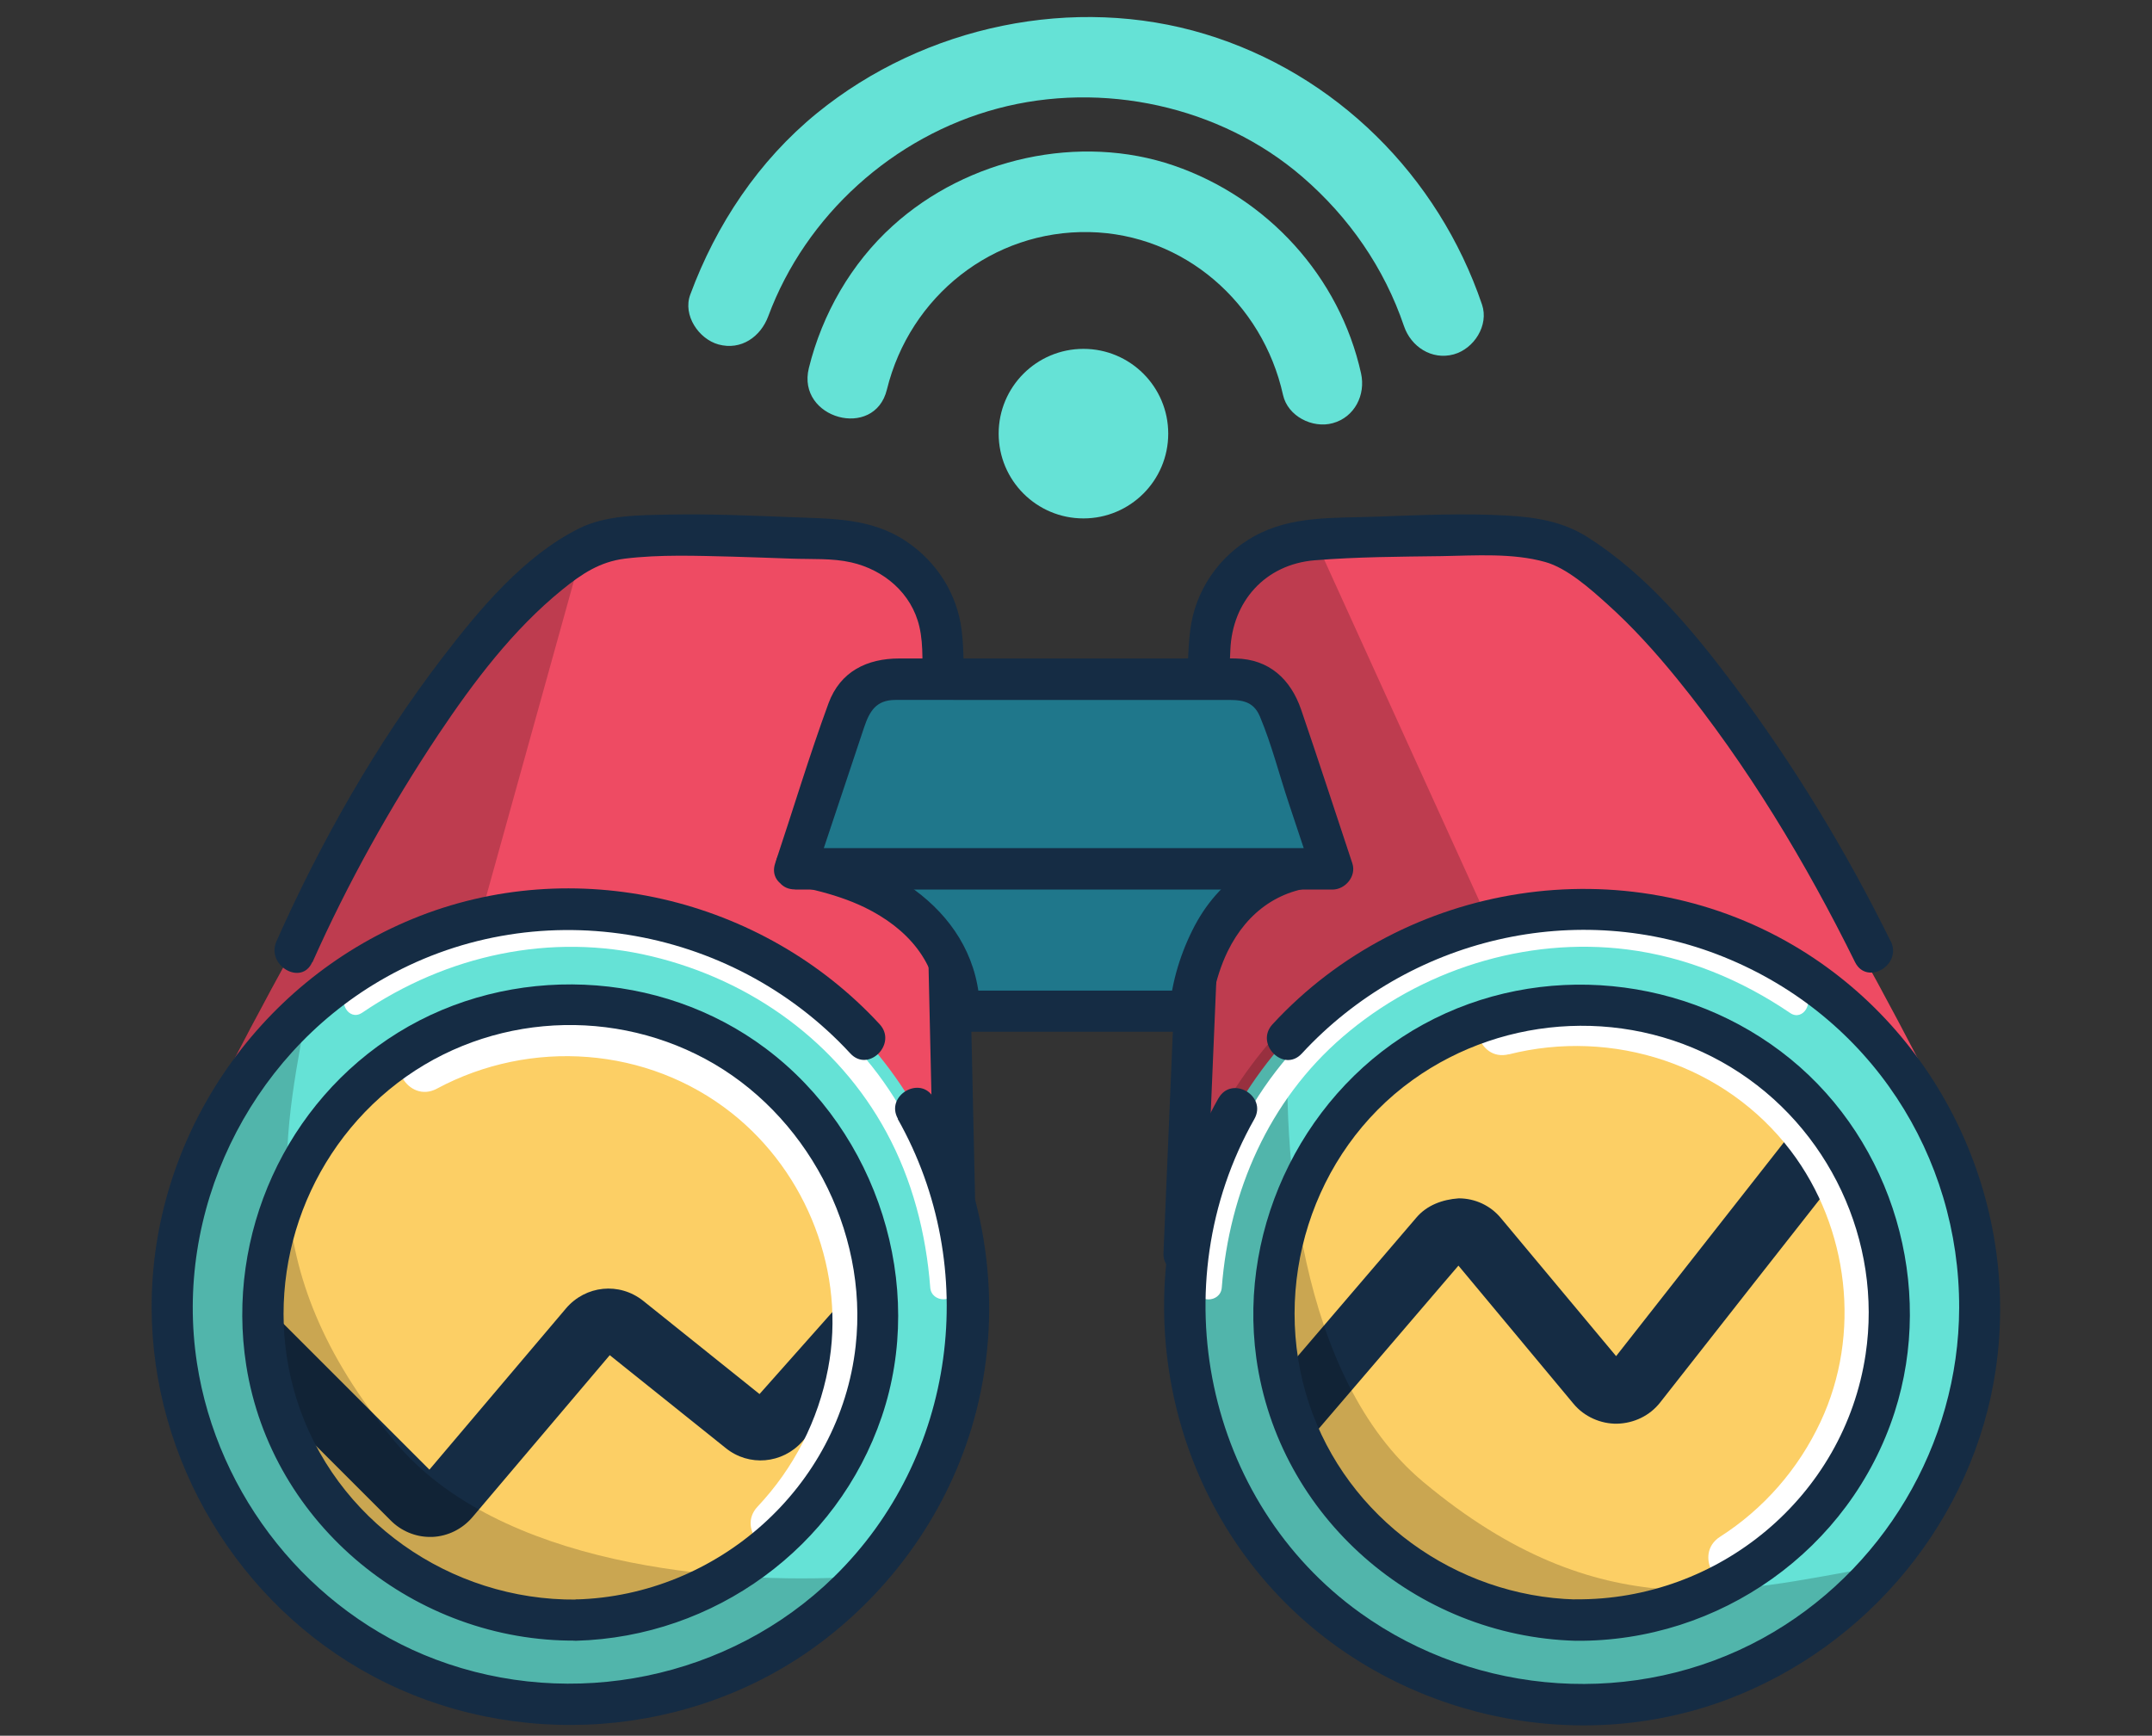 <svg width="150" height="121" viewBox="0 0 150 121" fill="none" xmlns="http://www.w3.org/2000/svg">
<rect x="0" y="0" width="150" height="121" fill="#333333" stroke="none"/>
<path d="M67.252 78.413L17.702 81.213C17.702 81.213 13.032 80.293 14.052 78.283C18.612 69.203 31.942 43.703 40.602 38.383C40.782 38.273 40.952 38.183 41.112 38.093C43.452 36.833 52.132 37.433 58.052 37.613C62.082 37.723 65.502 40.613 65.672 44.643L67.262 78.423L67.252 78.413Z" fill="#EE4B63"/>
<path opacity="0.2" d="M17.689 81.213C25.489 74.293 32.279 68.283 32.279 68.283L40.59 38.383C39.109 39.283 37.48 40.803 35.789 42.723C35.419 43.143 35.02 43.603 34.639 44.063C33.489 45.453 32.33 47.013 31.14 48.693C30.739 49.243 30.369 49.813 29.97 50.393C28.23 52.953 26.509 55.703 24.86 58.453C24.619 58.823 24.399 59.203 24.2 59.553C23.739 60.343 23.27 61.113 22.829 61.893C22.32 62.793 21.79 63.703 21.309 64.583C20.45 66.103 19.66 67.553 18.89 68.963C18.47 69.733 18.07 70.483 17.68 71.233C17.549 71.493 17.39 71.763 17.259 72.023C16.86 72.773 16.489 73.503 16.14 74.183C15.3 75.773 14.6 77.183 14.02 78.323L17.7 81.213H17.689Z" fill="black"/>
<path d="M40.279 118.859C26.379 119.129 14.679 109.139 12.389 95.839C12.159 94.469 12.019 93.069 11.989 91.639C11.929 88.269 12.469 85.029 13.509 82.019C17.209 71.349 27.249 63.579 39.209 63.349C54.149 63.059 66.559 74.649 67.439 89.429C67.469 89.809 67.479 90.189 67.489 90.569C67.579 95.369 66.449 99.909 64.379 103.889C59.849 112.609 50.799 118.649 40.279 118.849V118.859Z" fill="#65E2D6"/>
<path d="M61.209 91.085C61.229 92.365 61.139 93.645 60.919 94.855C60.769 96.025 60.479 97.145 60.129 98.225C57.349 106.615 49.509 112.765 40.169 112.945C37.919 112.985 35.739 112.685 33.689 112.085C26.929 110.105 21.529 104.835 19.369 98.135C18.709 96.175 18.359 94.085 18.309 91.895C18.309 91.545 18.309 91.185 18.329 90.855C18.639 79.485 27.849 70.255 39.349 70.035C50.209 69.835 59.359 77.725 60.939 88.195C61.089 89.145 61.179 90.115 61.199 91.085H61.209Z" fill="#FCCF65"/>
<path d="M61.209 91.085C61.229 92.365 61.139 93.645 60.919 94.855C60.769 96.025 60.479 97.145 60.129 98.225C57.349 106.615 49.509 112.765 40.169 112.945C37.919 112.985 35.739 112.685 33.689 112.085C26.929 110.105 21.529 104.835 19.369 98.135C18.709 96.175 18.359 94.085 18.309 91.895C18.309 91.545 18.309 91.185 18.329 90.855C18.639 79.485 27.849 70.255 39.349 70.035C50.209 69.835 59.359 77.725 60.939 88.195C61.089 89.145 61.179 90.115 61.199 91.085H61.209Z" stroke="#152C44" stroke-width="0.96" stroke-miterlimit="10"/>
<path d="M61.211 91.082C61.231 92.362 61.141 93.642 60.921 94.852L55.921 100.492C54.531 102.052 52.201 102.252 50.591 100.952L42.501 94.472L32.941 105.752C32.231 106.592 31.221 107.092 30.141 107.142H29.961C28.951 107.142 27.951 106.722 27.231 105.992L19.361 98.122C18.701 96.162 18.351 94.072 18.301 91.882C18.301 91.532 18.301 91.172 18.321 90.842L29.931 102.452L39.451 91.212C40.821 89.602 43.171 89.362 44.831 90.682L52.941 97.182L60.941 88.172C61.091 89.122 61.181 90.092 61.201 91.062L61.211 91.082Z" fill="#152C44"/>
<path opacity="0.2" d="M26.481 114.585C13.041 107.205 8.121 90.335 15.501 76.895C17.121 73.935 19.201 71.405 21.601 69.305C19.961 78.615 17.211 88.105 27.521 100.495C34.741 109.175 50.311 110.475 59.631 109.925C48.751 120.235 35.701 119.655 26.471 114.585H26.481Z" fill="black"/>
<path d="M25.22 70.615C31.14 66.585 38.4 64.985 45.42 66.665C52.44 68.345 58.4 72.705 61.77 78.905C63.59 82.245 64.55 85.975 64.84 89.755C64.92 90.845 66.64 90.855 66.56 89.755C66 82.555 63.07 75.675 57.5 70.945C51.93 66.215 43.96 63.515 36.39 64.485C32.06 65.045 27.97 66.675 24.36 69.125C23.45 69.745 24.31 71.225 25.23 70.605L25.22 70.615Z" fill="white"/>
<path d="M62.57 77.997C68.42 88.347 66.65 101.607 58.13 109.927C50.85 117.047 39.88 119.267 30.37 115.687C21.58 112.377 15.15 104.277 13.73 95.027C12.11 84.487 17.29 73.767 26.45 68.387C37.14 62.107 50.91 64.377 59.27 73.437C60.53 74.807 62.57 72.757 61.31 71.397C53.12 62.527 39.97 59.447 28.76 64.057C17.86 68.537 10.54 79.357 10.57 91.167C10.59 101.787 16.6 111.827 25.97 116.837C35.83 122.107 48.26 121.237 57.22 114.497C62.53 110.497 66.42 104.787 68.06 98.327C69.93 90.967 68.81 83.127 65.08 76.537C64.17 74.917 61.67 76.377 62.59 77.997H62.57Z" fill="#152C44"/>
<path d="M30.451 75.893C36.991 72.383 45.141 72.953 51.001 77.593C56.281 81.773 58.981 88.763 57.721 95.393C57.031 99.023 55.341 102.333 52.811 105.023C51.261 106.663 53.741 109.143 55.291 107.503C60.621 101.853 62.821 93.723 60.721 86.193C58.461 78.093 51.461 71.753 43.131 70.413C38.131 69.613 33.141 70.493 28.681 72.873C26.691 73.943 28.461 76.963 30.451 75.893Z" fill="white"/>
<path d="M40.171 111.51C31.391 111.59 23.321 105.98 20.671 97.53C18.231 89.74 20.831 81.16 27.111 75.97C33.391 70.78 42.181 70.07 49.161 73.82C56.141 77.57 60.551 85.69 59.641 93.84C58.541 103.7 49.981 111.23 40.161 111.5C38.311 111.55 38.301 114.43 40.161 114.38C49.781 114.11 58.361 107.9 61.461 98.76C64.561 89.62 61.201 78.96 53.371 73.09C46.001 67.56 35.581 67.14 27.751 71.98C19.921 76.82 15.741 86.07 17.161 95.17C18.911 106.33 28.981 114.47 40.161 114.37C42.011 114.35 42.021 111.47 40.161 111.49L40.171 111.51Z" fill="#152C44"/>
<path d="M21.782 67.075C24.232 61.565 27.222 56.215 30.562 51.194C33.012 47.535 35.752 43.895 39.192 41.105C40.572 39.984 41.822 39.164 43.552 38.944C46.012 38.645 48.542 38.745 51.022 38.804C52.412 38.844 53.802 38.895 55.192 38.944C56.582 38.995 58.002 38.904 59.332 39.205C61.612 39.724 63.542 41.355 64.082 43.684C64.402 45.044 64.262 46.575 64.292 47.955L64.732 67.825C64.852 72.995 64.962 78.165 65.082 83.335C65.122 85.184 68.012 85.195 67.962 83.335C67.702 71.695 67.442 60.044 67.182 48.404C67.152 46.934 67.212 45.414 67.032 43.955C66.722 41.385 65.282 39.145 63.132 37.715C60.712 36.105 57.972 36.164 55.182 36.054C52.392 35.944 49.472 35.815 46.622 35.874C44.572 35.914 42.222 35.904 40.352 36.844C36.492 38.775 33.432 42.465 30.852 45.825C26.232 51.855 22.362 58.664 19.272 65.615C18.522 67.294 21.012 68.764 21.762 67.075H21.782Z" fill="#152C44"/>
<path d="M130.762 81.12L90.272 78.84L82.762 78.419L84.352 44.639C84.532 40.719 87.742 37.88 91.672 37.63C91.782 37.609 91.872 37.609 91.982 37.609C97.912 37.429 106.572 36.84 108.922 38.09C116.842 42.33 129.102 64.85 134.652 75.68C136.462 79.21 130.762 81.12 130.762 81.12Z" fill="#EE4B63"/>
<path opacity="0.2" d="M104.702 66.323L90.272 78.843L82.762 78.423L84.352 44.643C84.532 40.723 87.742 37.883 91.672 37.633L104.712 66.323H104.702Z" fill="black"/>
<path d="M109.719 118.851C123.619 119.121 135.319 109.131 137.609 95.831C137.839 94.461 137.979 93.061 138.009 91.631C138.069 88.261 137.529 85.021 136.489 82.011C132.789 71.341 122.749 63.571 110.789 63.341C95.849 63.051 83.439 74.641 82.559 89.421C82.529 89.801 82.519 90.181 82.509 90.561C82.419 95.361 83.549 99.901 85.619 103.881C90.149 112.601 99.199 118.641 109.719 118.841V118.851Z" fill="#65E2D6"/>
<path d="M131.69 91.903C131.51 101.483 125.06 109.503 116.31 112.083C114.26 112.673 112.08 112.983 109.83 112.943C101.44 112.793 94.25 107.813 90.88 100.693C90.48 99.903 90.15 99.083 89.87 98.223C89.63 97.473 89.41 96.703 89.28 95.913C88.93 94.373 88.77 92.743 88.8 91.083C89.02 79.233 98.83 69.823 110.66 70.043C116.87 70.153 122.43 72.903 126.26 77.203C127.27 78.353 128.18 79.603 128.93 80.953C130.76 84.173 131.77 87.913 131.71 91.903H131.69Z" fill="#FCCF65"/>
<path d="M128.917 80.959L115.717 97.769C114.987 98.699 113.887 99.219 112.717 99.249C111.597 99.269 110.427 98.769 109.677 97.859L101.657 88.229L91.387 100.219C91.237 100.399 91.057 100.569 90.877 100.699C90.477 99.909 90.147 99.089 89.867 98.229C89.627 97.479 89.407 96.709 89.277 95.919L98.727 84.879C99.457 84.019 100.537 83.619 101.677 83.539C102.827 83.539 103.907 84.049 104.627 84.929L112.647 94.539L126.237 77.219C127.247 78.369 128.157 79.619 128.907 80.969L128.917 80.959Z" fill="#152C44"/>
<path d="M105.157 73.505C112.417 71.665 120.267 74.215 124.827 80.235C128.877 85.585 129.757 93.025 126.897 99.115C125.357 102.405 122.947 105.175 119.887 107.135C117.997 108.345 119.747 111.385 121.657 110.155C128.147 105.985 132.267 98.705 132.087 90.935C131.887 82.435 126.647 74.605 118.847 71.225C114.217 69.215 109.117 68.875 104.237 70.115C102.057 70.665 102.977 74.045 105.167 73.495L105.157 73.505Z" fill="white"/>
<path opacity="0.2" d="M85.11 104.324C92.46 117.784 109.32 122.734 122.77 115.384C125.73 113.764 128.27 111.694 130.37 109.294C121.05 110.914 111.56 113.634 99.2 103.304C90.54 96.064 89.28 80.494 89.84 71.164C79.5 82.024 80.06 95.074 85.1 104.314L85.11 104.324Z" fill="black"/>
<path d="M125.641 69.13C119.291 64.81 111.421 63.2 103.931 65.06C96.441 66.92 90.181 71.61 86.661 78.2C84.751 81.78 83.751 85.73 83.441 89.76C83.351 90.86 85.071 90.86 85.161 89.76C85.681 83.06 88.441 76.72 93.581 72.29C98.991 67.62 106.331 65.29 113.431 66.19C117.531 66.71 121.381 68.31 124.781 70.62C125.691 71.24 126.551 69.76 125.651 69.14L125.641 69.13Z" fill="white"/>
<path d="M84.939 76.544C78.519 87.894 80.349 102.454 89.579 111.724C97.529 119.704 109.839 122.454 120.399 118.474C130.229 114.774 137.579 105.894 139.109 95.464C140.819 83.744 135.239 71.914 125.009 65.904C113.239 58.994 97.919 61.404 88.699 71.404C87.439 72.764 89.479 74.814 90.739 73.444C98.179 65.384 109.939 62.584 120.159 66.714C130.379 70.844 136.589 80.584 136.559 91.184C136.529 100.714 131.219 109.614 122.869 114.204C114.039 119.054 102.979 118.294 94.819 112.444C83.989 104.674 80.899 89.544 87.429 78.014C88.349 76.394 85.859 74.944 84.939 76.554V76.544Z" fill="#152C44"/>
<path d="M109.828 114.382C119.858 114.472 128.968 108.032 132.058 98.452C134.888 89.662 131.958 79.662 124.798 73.822C117.638 67.982 107.398 66.942 99.228 71.402C91.058 75.862 86.278 85.342 87.568 94.672C89.108 105.762 98.708 114.072 109.818 114.382C111.678 114.432 111.668 111.552 109.818 111.502C101.468 111.272 93.888 105.822 91.238 97.832C88.528 89.652 91.438 80.332 98.458 75.292C104.958 70.622 113.778 70.222 120.638 74.392C127.498 78.562 131.218 86.542 130.038 94.412C128.558 104.342 119.778 111.582 109.818 111.492C107.958 111.472 107.958 114.362 109.818 114.372L109.828 114.382Z" fill="#152C44"/>
<path d="M131.779 65.609C128.709 59.379 125.039 53.319 120.869 47.769C117.989 43.929 114.769 40.059 110.679 37.459C108.909 36.339 107.069 36.059 104.999 35.939C101.979 35.769 98.949 35.909 95.929 36.019C92.909 36.129 90.029 35.939 87.409 37.389C84.969 38.739 83.289 41.189 82.959 43.959C82.779 45.429 82.799 46.929 82.739 48.399L81.819 70.319C81.579 75.989 81.339 81.659 81.099 87.339C81.019 89.199 83.909 89.189 83.979 87.339C84.479 75.499 84.979 63.669 85.479 51.829L85.759 45.299C85.899 41.939 88.169 39.349 91.629 39.059C94.559 38.819 97.559 38.809 100.499 38.769C102.829 38.729 105.439 38.539 107.709 39.179C109.219 39.599 110.829 41.029 112.049 42.129C113.809 43.709 115.399 45.479 116.889 47.309C121.769 53.309 125.879 60.139 129.299 67.069C130.119 68.729 132.609 67.279 131.789 65.609H131.779Z" fill="#152C44"/>
<path d="M75.519 36.14C78.783 36.14 81.429 33.494 81.429 30.23C81.429 26.966 78.783 24.32 75.519 24.32C72.255 24.32 69.609 26.966 69.609 30.23C69.609 33.494 72.255 36.14 75.519 36.14Z" fill="#65E2D6"/>
<path d="M94.869 26.029C93.369 19.269 88.339 13.779 81.809 11.539C75.279 9.299 67.459 10.999 62.229 15.739C59.339 18.349 57.309 21.889 56.379 25.659C55.509 29.189 60.959 30.689 61.819 27.159C63.419 20.649 69.199 16.039 75.939 16.179C82.529 16.319 88.009 21.119 89.429 27.529C89.759 29.019 91.489 29.889 92.899 29.499C94.429 29.079 95.199 27.519 94.869 26.029Z" fill="#65E2D6"/>
<path d="M103.301 21.233C100.251 12.253 93.101 5.133 83.991 2.373C74.881 -0.387 64.471 1.763 56.951 7.883C52.881 11.203 49.921 15.643 48.111 20.543C47.581 21.973 48.701 23.633 50.081 24.013C51.661 24.443 53.021 23.473 53.551 22.043C56.161 15.013 62.261 9.503 69.541 7.563C76.821 5.623 85.031 7.373 90.771 12.323C94.041 15.143 96.491 18.693 97.861 22.733C98.351 24.173 99.801 25.123 101.331 24.703C102.741 24.313 103.791 22.683 103.301 21.233Z" fill="#65E2D6"/>
<path d="M91.769 61.676C82.96 61.676 82.96 70.486 82.96 70.486H66.879C66.879 61.676 56.52 61.676 56.52 61.676L60.929 57.266H87.37L91.779 61.676" fill="#1F778B"/>
<path d="M92.529 58.906C88.549 58.966 85.169 60.976 83.289 64.506C82.319 66.336 81.669 68.426 81.509 70.496L82.949 69.056H66.869L68.309 70.496C68.209 63.596 61.769 59.666 55.529 58.916L56.259 61.606L59.789 59.586C60.309 59.286 60.909 59.026 61.389 58.676C61.989 58.226 60.509 58.626 61.109 58.726C61.829 58.846 62.659 58.726 63.379 58.726H86.509C86.759 58.726 87.019 58.726 87.279 58.726C87.539 58.726 86.899 58.616 87.029 58.696C87.249 58.836 87.549 58.906 87.789 58.996L92.149 60.746C93.869 61.436 94.619 58.646 92.919 57.966L89.019 56.396C88.319 56.116 87.749 55.856 86.999 55.836C84.579 55.766 82.139 55.836 79.719 55.836C73.589 55.836 67.449 55.696 61.319 55.836C60.379 55.856 59.729 56.306 58.919 56.756L54.799 59.106C53.449 59.876 54.199 61.636 55.529 61.796C55.099 61.746 55.339 61.766 55.639 61.816C56.029 61.886 56.419 61.966 56.799 62.056C57.989 62.346 59.169 62.726 60.269 63.256C63.219 64.696 65.369 67.066 65.419 70.486C65.429 71.266 66.069 71.926 66.859 71.926H82.939C83.759 71.926 84.319 71.266 84.379 70.486C84.379 70.396 84.439 70.016 84.399 70.246C84.359 70.506 84.429 70.036 84.449 69.956C84.479 69.766 84.519 69.576 84.559 69.386C84.779 68.336 85.099 67.296 85.569 66.326C86.949 63.506 89.319 61.826 92.509 61.786C94.359 61.756 94.369 58.876 92.509 58.906H92.529Z" fill="#152C44"/>
<path d="M55.41 60.572H92.87L88.46 47.352H59.82L55.41 60.572Z" fill="#1F778B"/>
<path d="M55.411 62.014H92.871C93.771 62.014 94.561 61.084 94.261 60.184C93.071 56.614 91.911 53.024 90.691 49.464C89.961 47.344 88.461 45.954 86.141 45.904C84.831 45.874 83.531 45.904 82.221 45.904H62.671C60.441 45.904 58.571 46.804 57.751 49.024C56.401 52.704 55.271 56.474 54.031 60.184C53.441 61.944 56.231 62.704 56.811 60.954L60.231 50.704C60.611 49.574 61.071 48.804 62.391 48.794C63.711 48.784 65.111 48.794 66.471 48.794H85.291C86.371 48.794 87.321 48.754 87.821 49.954C88.631 51.884 89.161 53.984 89.821 55.964L91.481 60.954L92.871 59.124H55.411C53.551 59.124 53.551 62.004 55.411 62.004V62.014Z" fill="#152C44"/>
</svg>
